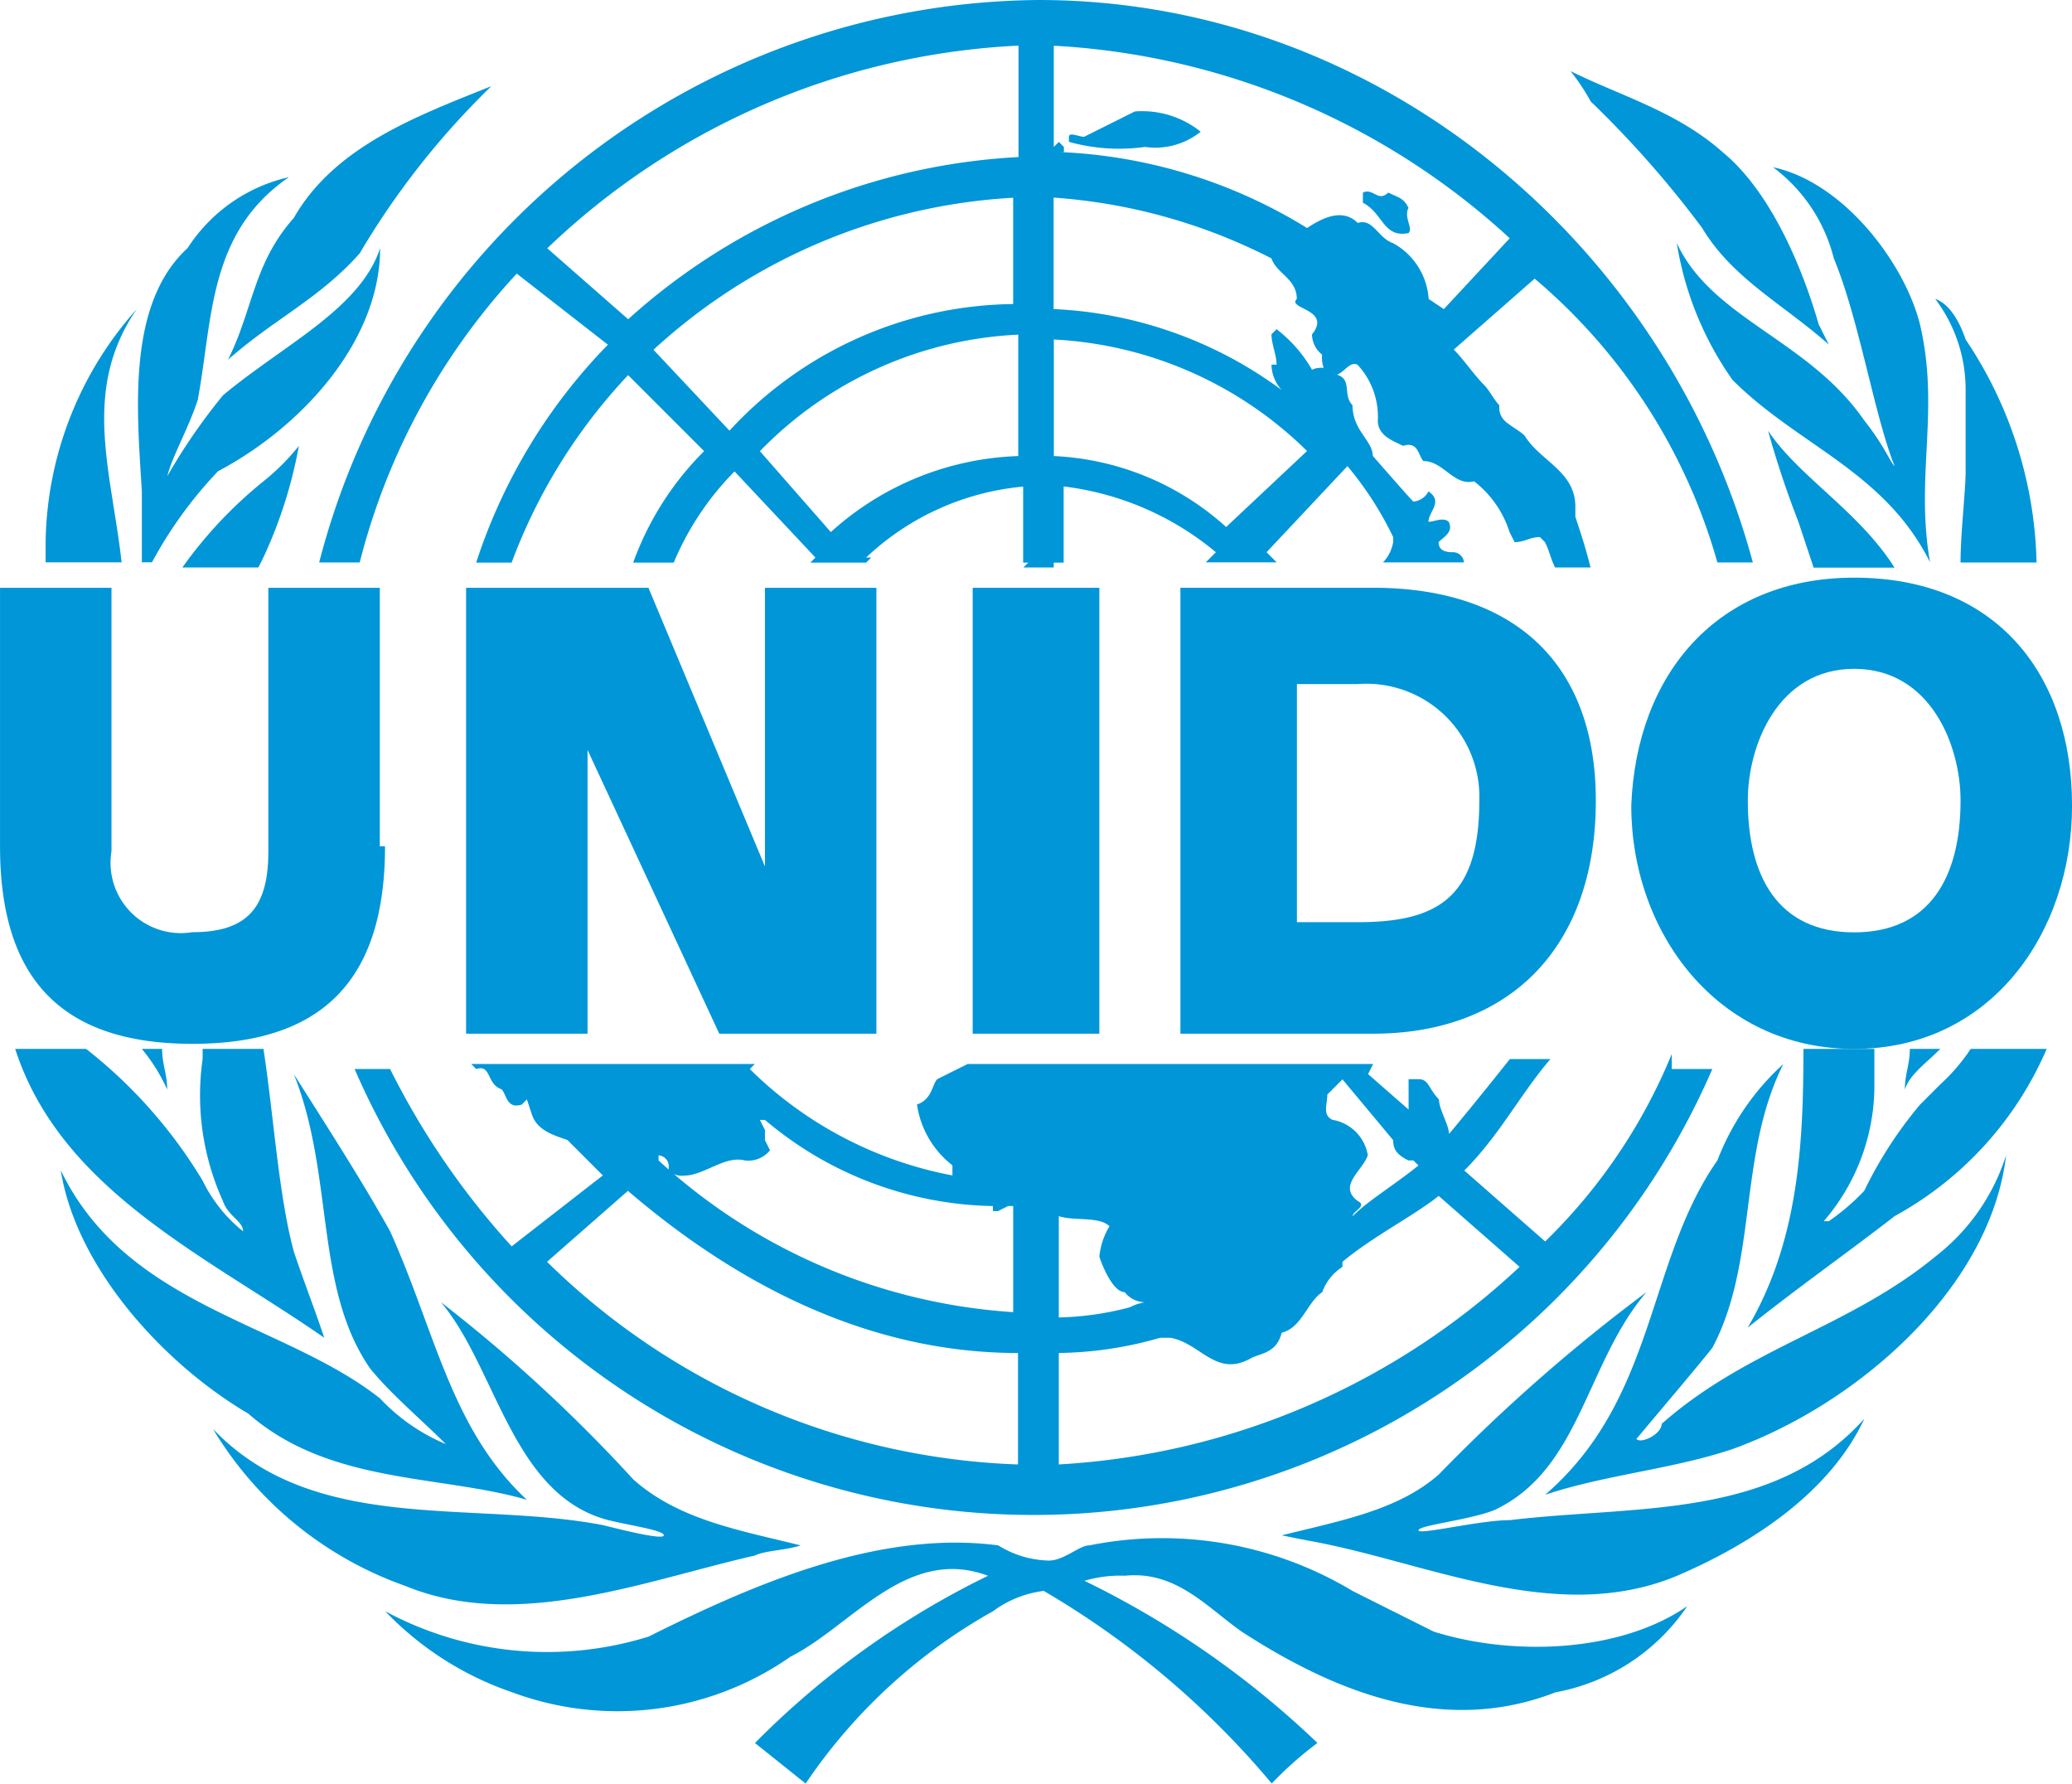 <svg xmlns="http://www.w3.org/2000/svg" width="58.921" height="50.709" viewBox="0 0 58.921 50.709">
  <g id="Groupe_1339" data-name="Groupe 1339" transform="translate(-496.366 -5.302)">
    <path id="Tracé_707" data-name="Tracé 707" d="M373.4,15.3Z" transform="translate(152.499 5.992)" fill="#0096d8"/>
    <path id="Tracé_708" data-name="Tracé 708" d="M373.82,15.1h-.288l-.432.432h.864v-.144Z" transform="translate(152.367 5.904)" fill="#0096d8"/>
    <path id="Tracé_709" data-name="Tracé 709" d="M366.9,25h0Z" transform="translate(149.635 10.267)" fill="#0096d8"/>
    <path id="Tracé_710" data-name="Tracé 710" d="M362.1,15.8h5.186l3.313,7.923h0V15.8h3.169V28.477H369.3l-3.746-8.067h0v8.067H362.1Z" transform="translate(147.52 6.213)" fill="#0096d8"/>
    <rect id="Rectangle_202" data-name="Rectangle 202" width="3.602" height="12.677" transform="translate(524.026 22.013)" fill="#0096d8"/>
    <path id="Tracé_711" data-name="Tracé 711" d="M376.2,28.477h5.474c3.89,0,6.339-2.449,6.339-6.627,0-3.89-2.305-6.051-6.339-6.051H376.2Zm3.313-9.94h1.729a3.215,3.215,0,0,1,3.458,3.313c0,2.737-1.153,3.457-3.458,3.457h-1.729Z" transform="translate(153.733 6.213)" fill="#0096d8"/>
    <path id="Tracé_712" data-name="Tracé 712" d="M363.849,23.147c0,3.6-1.585,5.618-5.474,5.618s-5.474-2.017-5.474-5.618V15.8h3.169v7.491a2,2,0,0,0,2.3,2.3c1.585,0,2.161-.72,2.161-2.3V15.8H363.7v7.347Z" transform="translate(143.466 6.213)" fill="#0096d8"/>
    <path id="Tracé_713" data-name="Tracé 713" d="M391.439,25.684c2.161,0,3.025-1.585,3.025-3.746,0-1.585-.864-3.746-3.025-3.746s-3.025,2.161-3.025,3.746C388.413,24.1,389.278,25.684,391.439,25.684Zm0-10.084c4.034,0,6.195,2.737,6.195,6.483,0,3.6-2.3,6.915-6.195,6.915s-6.339-3.313-6.339-6.915C385.244,18.337,387.549,15.6,391.439,15.6Z" transform="translate(157.654 6.125)" fill="#0096d8"/>
    <path id="Tracé_714" data-name="Tracé 714" d="M381.1,9.162c.144-.144-.144-.432,0-.72-.144-.288-.288-.288-.576-.432-.288.288-.432-.144-.72,0V8.3C380.376,8.586,380.376,9.306,381.1,9.162Z" transform="translate(155.319 2.767)" fill="#0096d8"/>
    <path id="Tracé_715" data-name="Tracé 715" d="M375.873,6.4l-1.441.72c-.144,0-.432-.144-.432,0v.144a5.309,5.309,0,0,0,2.161.144,2.062,2.062,0,0,0,1.585-.432h0A2.657,2.657,0,0,0,375.873,6.4Z" transform="translate(152.763 2.071)" fill="#0096d8"/>
    <path id="Tracé_716" data-name="Tracé 716" d="M391.182,12.988l-.432-.288a1.954,1.954,0,0,0-1.008-1.585c-.432-.144-.576-.72-1.008-.576-.432-.432-1.008-.144-1.441.144h0a14.528,14.528,0,0,0-7.059-2.161h.144V8.378l-.144-.144-.144.144V5.5a20.794,20.794,0,0,1,12.966,5.474Zm-3.89,4.034-2.3,2.161a7.833,7.833,0,0,0-4.9-2.017V13.852A11.055,11.055,0,0,1,387.292,17.022Zm-8.212-8.356a17.946,17.946,0,0,0-11.093,4.61l-2.3-2.017a20.794,20.794,0,0,1,13.4-5.762V8.666Zm0,4.178a11.124,11.124,0,0,0-8.212,3.6l-2.161-2.3a16.461,16.461,0,0,1,10.228-4.322v3.025Zm0,4.322a8.34,8.34,0,0,0-5.33,2.161l-2.017-2.3a10.939,10.939,0,0,1,7.347-3.313Zm19.881,3.025h1.008C397.521,11.115,389.309,4.2,379.657,4.2A21.308,21.308,0,0,0,359.2,20.191h1.153a18.9,18.9,0,0,1,4.466-8.212L367.411,14a15.907,15.907,0,0,0-3.746,6.195h1.008a15.791,15.791,0,0,1,3.313-5.33l2.161,2.161a8.583,8.583,0,0,0-2.017,3.169h1.153a8.174,8.174,0,0,1,1.729-2.593l2.3,2.449-.144.144h1.585l.144-.144h-.144a7.5,7.5,0,0,1,4.466-2.017v2.161h1.152V18.03A8.316,8.316,0,0,1,384.7,19.9l-.288.288h2.017l-.288-.288,2.3-2.449a9.662,9.662,0,0,1,1.3,2.017v.144h0a1.092,1.092,0,0,1-.288.576h2.3a.31.31,0,0,0-.288-.288c-.144,0-.432,0-.432-.288.144-.144.432-.288.288-.576-.144-.144-.432,0-.576,0,0-.288.432-.576,0-.864a.533.533,0,0,1-.432.288c-.144-.144-1.152-1.3-1.152-1.3h0c0-.432-.576-.72-.576-1.441-.288-.288,0-.72-.432-.864a.634.634,0,0,0-.72-.144,3.883,3.883,0,0,0-1.008-1.152l-.144.144c0,.288.144.576.144.864h-.144a1.1,1.1,0,0,0,.288.72,11.8,11.8,0,0,0-6.483-2.3V9.818a15.986,15.986,0,0,1,6.195,1.729h0c.144.432.72.576.72,1.152-.288.288,1.008.288.432,1.008a.749.749,0,0,0,.288.576.866.866,0,0,0,.144.576c.432.144.576-.432.864-.288a2.167,2.167,0,0,1,.576,1.585c0,.432.432.576.72.72.432-.144.432.288.576.432.576,0,.864.72,1.441.576a2.947,2.947,0,0,1,1.008,1.441l.144.288c.288,0,.432-.144.72-.144l.144.144c.144.288.144.432.288.72h1.008c-.144-.576-.288-1.008-.432-1.441v-.288c0-1.008-1.008-1.3-1.441-2.017-.144-.144-.432-.288-.576-.432a.529.529,0,0,1-.144-.432c-.144-.144-.288-.432-.432-.576-.288-.288-.576-.72-.864-1.008h0l2.3-2.017A16.378,16.378,0,0,1,398.961,20.191Z" transform="translate(146.242 1.102)" fill="#0096d8"/>
    <path id="Tracé_717" data-name="Tracé 717" d="M357.4,13.679c1.3-1.152,2.593-1.729,3.746-3.025A22.619,22.619,0,0,1,364.891,5.9c-2.161.864-4.466,1.729-5.618,3.746C358.12,10.942,358.12,12.239,357.4,13.679Z" transform="translate(145.449 1.851)" fill="#0096d8"/>
    <path id="Tracé_718" data-name="Tracé 718" d="M357.9,16.056c2.449-1.3,4.61-3.746,4.61-6.339-.576,1.729-2.737,2.737-4.466,4.178a16.676,16.676,0,0,0-1.585,2.3h0c.144-.576.576-1.3.864-2.161.432-2.3.288-4.754,2.593-6.339a4.651,4.651,0,0,0-2.881,2.017c-1.729,1.585-1.441,4.61-1.3,6.915v2.017h.288A11.984,11.984,0,0,1,357.9,16.056Z" transform="translate(144.665 2.644)" fill="#0096d8"/>
    <path id="Tracé_719" data-name="Tracé 719" d="M358.805,16.169A12.988,12.988,0,0,0,359.813,13a6.5,6.5,0,0,1-1.008,1.008,12.274,12.274,0,0,0-2.305,2.449h2.161Z" transform="translate(145.052 4.979)" fill="#0096d8"/>
    <path id="Tracé_720" data-name="Tracé 720" d="M356.393,10.3h0a10.151,10.151,0,0,0-2.593,6.627V17.5h2.161C355.673,14.91,354.808,12.6,356.393,10.3Z" transform="translate(143.863 3.789)" fill="#0096d8"/>
    <path id="Tracé_721" data-name="Tracé 721" d="M393.2,18.737c-.432-2.449.288-4.322-.288-6.771-.432-1.729-2.161-4.034-4.178-4.466a4.636,4.636,0,0,1,1.729,2.593c.72,1.729,1.152,4.466,1.729,5.907h0c-.144-.144-.288-.576-.864-1.3-1.585-2.3-4.322-2.881-5.33-5.042a9.274,9.274,0,0,0,1.585,3.89c1.873,1.873,4.322,2.593,5.618,5.186Z" transform="translate(158.051 2.556)" fill="#0096d8"/>
    <path id="Tracé_722" data-name="Tracé 722" d="M391.964,11.252c-.144-.432-.432-1.008-.864-1.152a4.266,4.266,0,0,1,.864,2.593V15c0,.576-.144,1.729-.144,2.593h2.161A11.819,11.819,0,0,0,391.964,11.252Z" transform="translate(160.298 3.701)" fill="#0096d8"/>
    <path id="Tracé_723" data-name="Tracé 723" d="M387.8,12.7a27.288,27.288,0,0,0,.864,2.593l.432,1.3h2.3C390.393,15,388.664,14,387.8,12.7Z" transform="translate(158.844 4.847)" fill="#0096d8"/>
    <path id="Tracé_724" data-name="Tracé 724" d="M387.646,10.066c.864,1.441,2.3,2.161,3.6,3.313l-.288-.576c-.288-1.008-1.152-3.6-2.737-4.9-1.3-1.152-2.881-1.585-4.322-2.3a5.71,5.71,0,0,1,.576.864A29.219,29.219,0,0,1,387.646,10.066Z" transform="translate(157.125 1.719)" fill="#0096d8"/>
    <path id="Tracé_725" data-name="Tracé 725" d="M356.42,26.052c0-.432-.144-.72-.144-1.152H355.7A5.057,5.057,0,0,1,356.42,26.052Z" transform="translate(144.7 10.223)" fill="#0096d8"/>
    <path id="Tracé_726" data-name="Tracé 726" d="M392.874,25.908l-.576.576a11.753,11.753,0,0,0-1.585,2.449,6.267,6.267,0,0,1-1.008.864h-.144A5.909,5.909,0,0,0,391,26.052V24.9h-2.017c0,2.737-.144,5.474-1.585,7.923,1.441-1.152,2.881-2.161,4.178-3.169A9.86,9.86,0,0,0,395.9,24.9h-2.161A5.382,5.382,0,0,1,392.874,25.908Z" transform="translate(158.667 10.223)" fill="#0096d8"/>
    <path id="Tracé_727" data-name="Tracé 727" d="M358.53,25.188a7.269,7.269,0,0,0,.576,4.034c.144.432.576.576.576.864a4.174,4.174,0,0,1-1.152-1.441,13.779,13.779,0,0,0-3.313-3.746H353.2c1.3,4.034,5.474,5.907,8.788,8.212-.288-.864-.576-1.585-.864-2.449-.432-1.585-.576-3.89-.864-5.762H358.53Z" transform="translate(143.598 10.223)" fill="#0096d8"/>
    <path id="Tracé_728" data-name="Tracé 728" d="M394.493,30.674c-2.449,2.017-5.33,2.593-7.779,4.754,0,.288-.576.576-.72.432.72-.864,1.585-1.873,2.161-2.593,1.3-2.449.72-5.474,2.017-8.067a7.156,7.156,0,0,0-1.873,2.737c-2.017,2.881-1.729,6.771-4.9,9.508,1.729-.576,3.6-.72,5.33-1.3,3.6-1.3,7.347-4.61,7.779-8.356A5.863,5.863,0,0,1,394.493,30.674Z" transform="translate(156.905 10.354)" fill="#0096d8"/>
    <path id="Tracé_729" data-name="Tracé 729" d="M367.354,37.5c-2.161-2.017-2.593-4.754-3.89-7.635-.72-1.3-1.729-2.881-2.737-4.466,1.152,2.881.576,6.051,2.161,8.356.576.72,1.441,1.441,2.161,2.161h0a5.452,5.452,0,0,1-1.873-1.3c-2.737-2.161-7.2-2.593-9.076-6.483.432,2.737,2.881,5.474,5.33,6.915C361.735,37.069,364.9,36.781,367.354,37.5Z" transform="translate(143.995 10.442)" fill="#0096d8"/>
    <path id="Tracé_730" data-name="Tracé 730" d="M384.683,36.183c-.864,0-2.593.432-2.593.288s1.441-.288,2.161-.576c2.449-1.152,2.593-4.178,4.322-6.195a49.128,49.128,0,0,0-5.907,5.186c-1.152,1.008-2.737,1.3-4.466,1.729h0l.72.144c3.313.576,7.059,2.449,10.517,1.008,2.017-.864,4.322-2.3,5.33-4.466C392.174,36.183,388.284,35.751,384.683,36.183Z" transform="translate(154.614 12.337)" fill="#0096d8"/>
    <path id="Tracé_731" data-name="Tracé 731" d="M372.515,37.1c.288-.144.864-.144,1.3-.288-1.729-.432-3.457-.72-4.754-1.873a43.578,43.578,0,0,0-5.474-5.042c1.585,1.873,2.017,5.474,4.754,6.195.576.144,1.585.288,1.585.432s-1.152-.144-1.729-.288c-3.746-.72-8.212.288-11.093-2.737a10.44,10.44,0,0,0,5.474,4.466C365.744,39.264,369.345,37.823,372.515,37.1Z" transform="translate(145.317 12.426)" fill="#0096d8"/>
    <path id="Tracé_732" data-name="Tracé 732" d="M390.321,37.217l-2.3-1.152a10.525,10.525,0,0,0-7.491-1.3c-.288,0-.72.432-1.152.432a2.83,2.83,0,0,1-1.441-.432c-3.313-.432-6.771,1.008-9.94,2.593a9.718,9.718,0,0,1-7.491-.72,9.015,9.015,0,0,0,3.6,2.3,8.587,8.587,0,0,0,7.923-1.008c1.729-.864,3.313-3.169,5.618-2.3a24.241,24.241,0,0,0-6.627,4.754l1.441,1.152a15.626,15.626,0,0,1,5.33-4.9,3.042,3.042,0,0,1,1.441-.576,24.76,24.76,0,0,1,6.483,5.474,10.481,10.481,0,0,1,1.3-1.152,26.075,26.075,0,0,0-6.627-4.61,3.58,3.58,0,0,1,1.152-.144c1.441-.144,2.3.864,3.313,1.585,2.449,1.585,5.618,3.025,8.932,1.729a5.773,5.773,0,0,0,3.746-2.449C395.651,37.794,392.626,37.938,390.321,37.217Z" transform="translate(146.815 14.472)" fill="#0096d8"/>
    <path id="Tracé_733" data-name="Tracé 733" d="M379.925,36.669V33.5a10.761,10.761,0,0,0,2.881-.432h.288c.864.144,1.3,1.152,2.305.576.288-.144.72-.144.864-.72.576-.144.72-.864,1.152-1.152a1.438,1.438,0,0,1,.576-.72v-.144c.864-.72,2.017-1.3,2.737-1.873l2.3,2.017A20.879,20.879,0,0,1,379.925,36.669Zm0-7.059h0c.432.144,1.153,0,1.441.288a2.048,2.048,0,0,0-.288.864c.144.432.432,1.008.72,1.008a.749.749,0,0,0,.576.288,1.451,1.451,0,0,0-.432.144,8.5,8.5,0,0,1-2.017.288Zm7.635-3.457.144-.144.288-.288,1.441,1.729c0,.288.144.432.432.576h.144l.144.144c-.72.576-1.441,1.008-1.873,1.441,0-.144.432-.288.144-.432-.576-.432.144-.864.288-1.3a1.224,1.224,0,0,0-1.008-1.008C387.416,26.729,387.56,26.441,387.56,26.152Zm-8.788,6.195a16.461,16.461,0,0,1-10.228-4.322v-.144h0a.31.31,0,0,1,.288.288v.144a.529.529,0,0,0,.432.144c.576,0,1.153-.576,1.729-.432a.793.793,0,0,0,.72-.288l-.144-.288v-.288l-.144-.288h.144a10.289,10.289,0,0,0,6.483,2.449v.144h.144l.288-.144h.144v3.025Zm0,4.322a20.092,20.092,0,0,1-13.4-5.762l2.3-2.017c3.025,2.593,6.771,4.61,11.093,4.61v3.169ZM397.356,25a15.811,15.811,0,0,1-3.6,5.33l-2.3-2.017c1.008-1.008,1.585-2.161,2.449-3.169h-1.152c-.576.72-1.152,1.441-1.873,2.3l.144-.144c0-.288-.288-.72-.288-1.008-.288-.288-.288-.576-.576-.576h-.288v.864l-1.152-1.008.144-.288H377.332l-.864.432c-.144.144-.144.576-.576.72a2.672,2.672,0,0,0,1.008,1.729h0v.288a11.136,11.136,0,0,1-5.762-3.025l.144-.144h-8.067l.144.144c.432-.144.288.432.72.576.144.144.144.576.576.432l.144-.144.144.432c.144.432.576.576,1.008.72l.864.864.144.144-2.593,2.017a22.185,22.185,0,0,1-3.457-5.042H359.9a21.036,21.036,0,0,0,38.609,0h-1.153Z" transform="translate(146.55 10.267)" fill="#0096d8"/>
    <path id="Tracé_734" data-name="Tracé 734" d="M390.5,26.052c0-.432.144-.72.144-1.152h.864C391.076,25.332,390.644,25.62,390.5,26.052Z" transform="translate(160.033 10.223)" fill="#0096d8"/>
  </g>
</svg>
